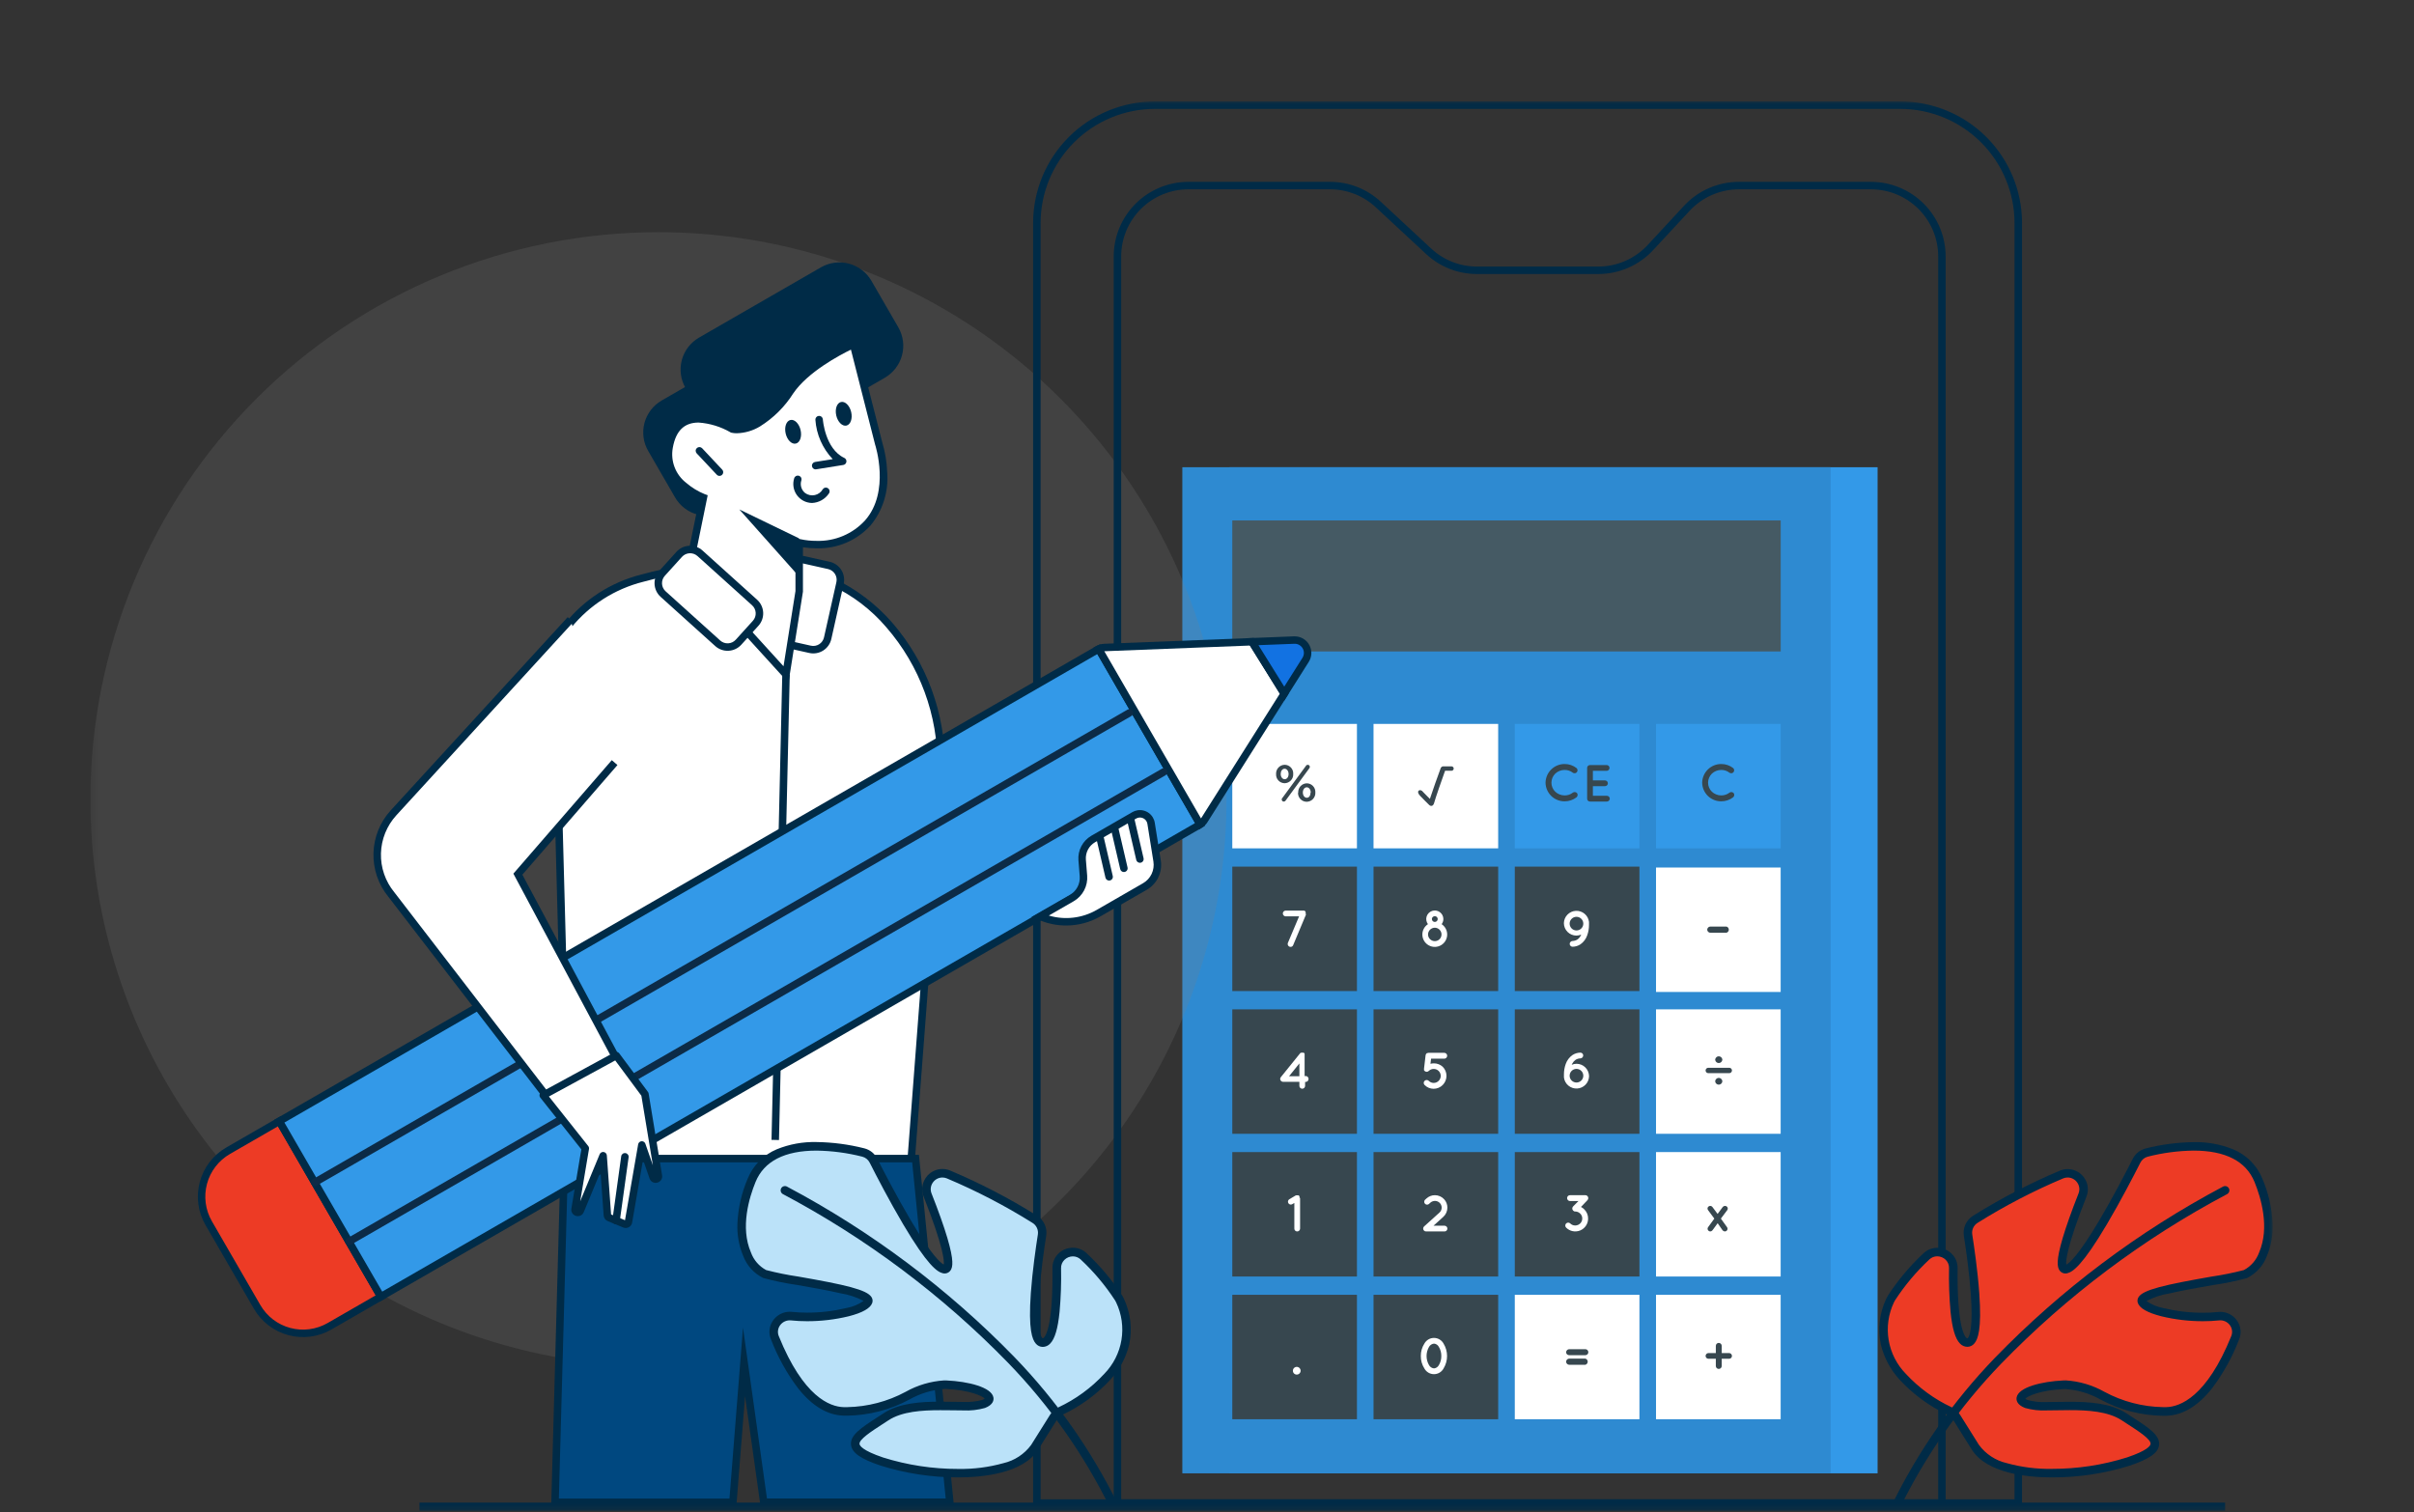 <svg width="407" height="255" viewBox="0 0 407 255" fill="none" xmlns="http://www.w3.org/2000/svg">
<rect x="0" y="0" width="407" height="255" fill="#333333" stroke="none"/>
<path d="M316.563 78.781H207.267V248.425H316.563V78.781Z" fill="#3399E8"/>
<path d="M308.643 78.781H199.347V248.425H308.643V78.781Z" fill="#3399E8"/>
<path opacity="0.1" d="M308.643 78.781H199.347V248.425H308.643V78.781Z" fill="black"/>
<path d="M228.78 122.061H207.764V143.042H228.78V122.061Z" fill="white"/>
<path d="M252.592 122.061H231.576V143.042H252.592V122.061Z" fill="white"/>
<path d="M276.408 122.061H255.393V143.042H276.408V122.061Z" fill="#3399E8"/>
<path d="M300.22 122.061H279.205V143.042H300.22V122.061Z" fill="#3399E8"/>
<path d="M228.78 146.126H207.764V167.108H228.78V146.126Z" fill="#37474F"/>
<path d="M252.592 146.126H231.576V167.108H252.592V146.126Z" fill="#37474F"/>
<path d="M276.408 146.126H255.393V167.108H276.408V146.126Z" fill="#37474F"/>
<path d="M300.22 146.277H279.205V167.259H300.22V146.277Z" fill="white"/>
<path d="M228.78 170.191H207.764V191.173H228.78V170.191Z" fill="#37474F"/>
<path d="M252.592 170.191H231.576V191.173H252.592V170.191Z" fill="#37474F"/>
<path d="M276.408 170.191H255.393V191.173H276.408V170.191Z" fill="#37474F"/>
<path d="M300.22 170.191H279.205V191.173H300.22V170.191Z" fill="white"/>
<path d="M228.78 194.257H207.764V215.238H228.78V194.257Z" fill="#37474F"/>
<path d="M252.592 194.257H231.576V215.238H252.592V194.257Z" fill="#37474F"/>
<path d="M276.408 194.257H255.393V215.238H276.408V194.257Z" fill="#37474F"/>
<path d="M300.22 194.257H279.205V215.238H300.22V194.257Z" fill="white"/>
<path d="M228.78 218.322H207.764V239.303H228.78V218.322Z" fill="#37474F"/>
<path d="M252.592 218.322H231.576V239.303H252.592V218.322Z" fill="#37474F"/>
<path d="M276.408 218.322H255.393V239.303H276.408V218.322Z" fill="white"/>
<path d="M300.22 218.322H279.205V239.303H300.22V218.322Z" fill="white"/>
<path d="M215.148 130.513C215.136 130.314 215.165 130.115 215.232 129.927C215.3 129.74 215.405 129.568 215.541 129.422C215.677 129.276 215.841 129.159 216.024 129.078C216.206 128.998 216.403 128.955 216.603 128.952C216.8 128.955 216.995 128.997 217.175 129.077C217.355 129.157 217.517 129.273 217.651 129.417C217.786 129.562 217.889 129.732 217.955 129.918C218.021 130.103 218.049 130.3 218.036 130.497C218.048 130.696 218.019 130.896 217.952 131.083C217.884 131.271 217.779 131.443 217.643 131.59C217.507 131.736 217.343 131.853 217.161 131.935C216.978 132.016 216.781 132.06 216.581 132.063C216.384 132.06 216.189 132.016 216.009 131.936C215.828 131.855 215.666 131.739 215.532 131.594C215.398 131.449 215.295 131.279 215.229 131.093C215.163 130.907 215.135 130.71 215.148 130.513ZM217.257 130.513C217.257 130.027 216.976 129.622 216.581 129.622C216.186 129.622 215.927 130.027 215.927 130.497C215.927 130.999 216.208 131.388 216.603 131.388C216.998 131.388 217.257 130.983 217.257 130.513ZM216.175 134.59L220.195 129.114C220.225 129.063 220.269 129.022 220.321 128.994C220.374 128.967 220.433 128.954 220.492 128.958C220.537 128.957 220.582 128.965 220.624 128.982C220.666 128.999 220.704 129.024 220.737 129.055C220.769 129.087 220.794 129.125 220.812 129.166C220.829 129.208 220.838 129.253 220.838 129.298C220.837 129.379 220.81 129.458 220.763 129.525L216.743 135.001C216.71 135.05 216.664 135.09 216.612 135.117C216.559 135.144 216.5 135.158 216.441 135.158C216.396 135.158 216.351 135.15 216.309 135.133C216.268 135.116 216.23 135.091 216.198 135.059C216.166 135.028 216.141 134.99 216.124 134.948C216.107 134.907 216.099 134.862 216.1 134.817C216.094 134.738 216.113 134.659 216.154 134.59H216.175ZM218.88 133.64C218.868 133.441 218.897 133.242 218.965 133.054C219.032 132.867 219.137 132.695 219.273 132.549C219.409 132.403 219.574 132.286 219.756 132.205C219.939 132.125 220.136 132.082 220.335 132.079C220.532 132.082 220.727 132.126 220.907 132.206C221.086 132.286 221.248 132.402 221.382 132.546C221.516 132.69 221.619 132.86 221.686 133.045C221.752 133.231 221.78 133.427 221.769 133.624C221.78 133.823 221.752 134.022 221.685 134.209C221.617 134.397 221.513 134.569 221.378 134.715C221.242 134.861 221.079 134.978 220.897 135.06C220.715 135.142 220.518 135.186 220.319 135.19C220.119 135.191 219.92 135.151 219.736 135.072C219.551 134.994 219.385 134.878 219.247 134.733C219.109 134.588 219.003 134.416 218.934 134.228C218.865 134.04 218.836 133.84 218.848 133.64H218.88ZM220.99 133.64C220.99 133.154 220.709 132.749 220.319 132.749C219.93 132.749 219.659 133.154 219.659 133.624C219.659 134.126 219.94 134.515 220.335 134.515C220.73 134.515 220.957 134.11 220.957 133.64H220.99Z" fill="#37474F"/>
<path d="M260.576 131.971C260.591 131.132 260.936 130.332 261.536 129.743C262.135 129.154 262.942 128.824 263.783 128.823C264.516 128.817 265.229 129.058 265.807 129.509C265.9 129.593 265.959 129.71 265.97 129.836C265.982 129.962 265.945 130.087 265.868 130.187C265.791 130.287 265.679 130.355 265.554 130.376C265.43 130.398 265.301 130.371 265.195 130.302C264.795 129.983 264.296 129.813 263.783 129.822C263.198 129.825 262.636 130.049 262.209 130.448C261.803 130.851 261.573 131.399 261.571 131.971C261.57 132.254 261.626 132.534 261.736 132.795C261.846 133.055 262.007 133.291 262.209 133.489C262.636 133.89 263.198 134.115 263.783 134.121C264.296 134.129 264.795 133.959 265.195 133.64C265.303 133.57 265.433 133.54 265.561 133.557C265.689 133.574 265.807 133.636 265.893 133.732C265.966 133.84 265.997 133.97 265.981 134.099C265.965 134.228 265.903 134.347 265.807 134.434C265.227 134.88 264.515 135.119 263.783 135.114C262.942 135.117 262.133 134.789 261.533 134.201C260.932 133.612 260.588 132.811 260.576 131.971Z" fill="#37474F"/>
<path d="M267.591 134.634V129.482C267.59 129.418 267.601 129.355 267.625 129.296C267.649 129.237 267.684 129.183 267.729 129.138C267.774 129.093 267.828 129.058 267.887 129.034C267.946 129.011 268.009 128.999 268.073 129.001H270.929C271.049 129.013 271.159 129.07 271.24 129.159C271.32 129.248 271.365 129.364 271.365 129.484C271.365 129.604 271.32 129.72 271.24 129.809C271.159 129.899 271.049 129.955 270.929 129.968H268.56V131.588H270.599C270.728 131.588 270.852 131.639 270.943 131.73C271.035 131.821 271.086 131.945 271.086 132.074C271.086 132.203 271.035 132.326 270.943 132.418C270.852 132.509 270.728 132.56 270.599 132.56H268.56V134.18H270.929C271.057 134.184 271.179 134.238 271.269 134.329C271.358 134.421 271.409 134.543 271.41 134.672C271.408 134.798 271.356 134.919 271.266 135.008C271.177 135.098 271.056 135.149 270.929 135.152H268.094C268.026 135.156 267.957 135.146 267.893 135.121C267.829 135.096 267.771 135.058 267.723 135.008C267.676 134.959 267.639 134.9 267.616 134.836C267.594 134.771 267.585 134.702 267.591 134.634Z" fill="#37474F"/>
<path d="M286.985 131.971C287 131.132 287.345 130.332 287.945 129.743C288.544 129.154 289.351 128.824 290.192 128.823C290.925 128.817 291.638 129.058 292.215 129.509C292.309 129.593 292.368 129.71 292.379 129.836C292.391 129.962 292.354 130.087 292.277 130.187C292.2 130.287 292.088 130.355 291.963 130.376C291.838 130.398 291.71 130.371 291.604 130.302C291.204 129.983 290.705 129.814 290.192 129.822C289.607 129.825 289.045 130.049 288.618 130.448C288.212 130.851 287.982 131.399 287.98 131.971C287.979 132.254 288.035 132.534 288.145 132.795C288.255 133.055 288.416 133.291 288.618 133.489C289.045 133.89 289.607 134.115 290.192 134.121C290.704 134.128 291.203 133.958 291.604 133.64C291.712 133.57 291.842 133.54 291.97 133.557C292.098 133.574 292.216 133.636 292.302 133.732C292.375 133.84 292.406 133.97 292.39 134.099C292.374 134.228 292.312 134.347 292.215 134.434C291.635 134.879 290.924 135.118 290.192 135.114C289.351 135.117 288.542 134.789 287.942 134.201C287.341 133.612 286.997 132.811 286.985 131.971Z" fill="#37474F"/>
<path d="M220.19 154.206L218.026 159.369C217.991 159.457 217.93 159.533 217.85 159.585C217.771 159.637 217.677 159.663 217.582 159.66C217.519 159.66 217.456 159.647 217.398 159.622C217.282 159.572 217.189 159.479 217.14 159.362C217.09 159.246 217.088 159.114 217.133 158.996L219.026 154.513H216.765C216.637 154.509 216.515 154.456 216.426 154.364C216.336 154.273 216.285 154.15 216.284 154.022C216.284 153.894 216.335 153.772 216.425 153.682C216.515 153.592 216.638 153.541 216.765 153.541H219.768C219.796 153.536 219.825 153.536 219.854 153.541C219.918 153.557 219.98 153.58 220.038 153.611V153.638C220.038 153.638 220.065 153.638 220.07 153.671C220.076 153.703 220.098 153.698 220.108 153.709C220.119 153.719 220.108 153.736 220.108 153.741V153.784L220.141 153.833C220.141 153.833 220.141 153.865 220.141 153.876C220.144 153.89 220.144 153.905 220.141 153.919C220.152 153.982 220.152 154.046 220.141 154.108C220.163 154.137 220.18 154.17 220.19 154.206Z" fill="white"/>
<path d="M243.995 157.565C243.996 157.927 243.903 158.283 243.725 158.598C243.547 158.913 243.29 159.176 242.979 159.363C242.669 159.549 242.315 159.651 241.952 159.66C241.59 159.669 241.231 159.583 240.912 159.412C240.593 159.241 240.323 158.99 240.13 158.684C239.937 158.378 239.827 158.027 239.811 157.665C239.794 157.303 239.872 156.944 240.037 156.621C240.202 156.299 240.447 156.025 240.75 155.826C240.613 155.643 240.522 155.43 240.484 155.205C240.445 154.98 240.461 154.749 240.529 154.531C240.598 154.314 240.717 154.115 240.878 153.952C241.038 153.79 241.235 153.667 241.452 153.595C241.668 153.523 241.899 153.503 242.125 153.538C242.351 153.572 242.566 153.66 242.752 153.793C242.937 153.927 243.088 154.102 243.193 154.305C243.297 154.508 243.351 154.733 243.352 154.962C243.353 155.274 243.25 155.578 243.06 155.826C243.347 156.016 243.582 156.275 243.745 156.578C243.909 156.882 243.995 157.22 243.995 157.565ZM243.038 157.565C243.038 157.265 242.92 156.978 242.709 156.765C242.499 156.551 242.213 156.429 241.913 156.425C241.61 156.427 241.32 156.547 241.105 156.76C240.891 156.973 240.769 157.262 240.766 157.565C240.77 157.865 240.893 158.152 241.108 158.362C241.323 158.572 241.612 158.689 241.913 158.688C242.211 158.688 242.497 158.57 242.708 158.359C242.919 158.148 243.038 157.863 243.038 157.565ZM241.415 154.962C241.415 155.092 241.467 155.217 241.559 155.309C241.652 155.401 241.777 155.453 241.907 155.453C242.038 155.453 242.163 155.401 242.255 155.309C242.348 155.217 242.4 155.092 242.4 154.962C242.398 154.835 242.347 154.713 242.257 154.623C242.167 154.533 242.045 154.482 241.918 154.481C241.852 154.479 241.786 154.49 241.724 154.514C241.662 154.538 241.605 154.574 241.558 154.621C241.51 154.667 241.473 154.723 241.447 154.784C241.422 154.846 241.409 154.911 241.41 154.978L241.415 154.962Z" fill="white"/>
<path d="M263.67 155.658C263.68 155.122 263.894 154.609 264.269 154.223C264.643 153.838 265.15 153.608 265.687 153.581C266.224 153.554 266.751 153.73 267.163 154.076C267.574 154.421 267.84 154.909 267.905 155.442C267.905 155.604 267.905 155.772 267.905 155.939C267.912 156.549 267.807 157.154 267.597 157.727C267.387 158.332 266.991 158.855 266.466 159.223C266.077 159.48 265.624 159.622 265.157 159.633C265.093 159.636 265.029 159.626 264.969 159.605C264.909 159.583 264.854 159.549 264.807 159.506C264.759 159.463 264.721 159.411 264.694 159.353C264.667 159.295 264.652 159.233 264.649 159.169C264.647 159.041 264.695 158.917 264.783 158.823C264.871 158.73 264.991 158.673 265.119 158.666C265.411 158.659 265.695 158.573 265.942 158.418C266.169 158.262 266.355 158.052 266.483 157.808C266.527 157.735 266.565 157.66 266.596 157.581C266.332 157.697 266.046 157.755 265.758 157.754C265.204 157.747 264.676 157.523 264.285 157.132C263.895 156.74 263.674 156.211 263.67 155.658ZM264.643 155.658C264.633 155.816 264.654 155.973 264.707 156.122C264.76 156.271 264.843 156.407 264.951 156.522C265.058 156.637 265.189 156.729 265.334 156.792C265.479 156.855 265.635 156.887 265.793 156.887C265.951 156.887 266.107 156.855 266.252 156.792C266.397 156.729 266.527 156.637 266.635 156.522C266.743 156.407 266.826 156.271 266.879 156.122C266.931 155.973 266.953 155.816 266.942 155.658C266.922 155.368 266.793 155.095 266.579 154.896C266.366 154.697 266.085 154.587 265.793 154.587C265.501 154.587 265.22 154.697 265.007 154.896C264.793 155.095 264.663 155.368 264.643 155.658Z" fill="white"/>
<path d="M287.834 156.771C287.834 156.628 287.891 156.49 287.992 156.389C288.094 156.288 288.231 156.231 288.375 156.231H291.079C291.194 156.262 291.295 156.33 291.367 156.424C291.439 156.518 291.478 156.633 291.478 156.752C291.478 156.87 291.439 156.986 291.367 157.08C291.295 157.174 291.194 157.242 291.079 157.273H288.375C288.238 157.273 288.105 157.222 288.005 157.128C287.905 157.035 287.843 156.907 287.834 156.771Z" fill="#37474F"/>
<path d="M220.617 181.948C220.617 182.013 220.604 182.076 220.58 182.135C220.555 182.194 220.518 182.247 220.472 182.292C220.427 182.337 220.372 182.372 220.313 182.396C220.253 182.419 220.189 182.431 220.125 182.429H220.038V183.093C220.038 183.221 219.988 183.343 219.897 183.433C219.807 183.523 219.685 183.574 219.557 183.574C219.429 183.574 219.307 183.523 219.217 183.433C219.126 183.343 219.076 183.221 219.076 183.093V182.408H216.322C216.213 182.412 216.106 182.373 216.025 182.3C215.974 182.262 215.931 182.214 215.899 182.16C215.868 182.105 215.847 182.045 215.84 181.982C215.832 181.919 215.837 181.856 215.855 181.795C215.873 181.735 215.903 181.678 215.944 181.63L219.189 177.612V177.574C219.205 177.577 219.221 177.576 219.236 177.571C219.251 177.566 219.265 177.558 219.276 177.547C219.276 177.547 219.276 177.547 219.308 177.52C219.341 177.493 219.308 177.52 219.362 177.52C219.416 177.52 219.362 177.493 219.395 177.493H219.449C219.461 177.498 219.474 177.498 219.487 177.493H219.633C219.647 177.498 219.662 177.498 219.676 177.493C219.676 177.493 219.714 177.493 219.73 177.493H219.763L219.811 177.525C219.811 177.525 219.811 177.525 219.855 177.552H219.882L219.919 177.59V177.623C219.935 177.635 219.947 177.649 219.957 177.666C219.953 177.678 219.953 177.691 219.957 177.704C219.961 177.72 219.961 177.736 219.957 177.752C219.957 177.752 219.957 177.779 219.957 177.79C219.963 177.806 219.963 177.823 219.957 177.839C219.957 177.839 219.957 177.866 219.957 177.887V181.441H220.044C220.116 181.428 220.191 181.431 220.262 181.451C220.333 181.471 220.399 181.506 220.454 181.555C220.51 181.604 220.553 181.665 220.581 181.733C220.609 181.801 220.622 181.875 220.617 181.948ZM219.076 179.308L217.334 181.468H219.076V179.308Z" fill="white"/>
<path d="M243.239 179.869C243.442 180.071 243.603 180.311 243.713 180.575C243.822 180.839 243.878 181.122 243.877 181.408C243.875 181.985 243.646 182.538 243.239 182.948C243.038 183.149 242.8 183.309 242.537 183.419C242.275 183.528 241.993 183.584 241.708 183.585C241.425 183.585 241.145 183.529 240.884 183.42C240.623 183.31 240.386 183.15 240.188 182.948C240.141 182.902 240.103 182.848 240.077 182.787C240.051 182.727 240.038 182.662 240.038 182.597C240.038 182.531 240.051 182.466 240.077 182.406C240.103 182.345 240.141 182.291 240.188 182.246C240.281 182.154 240.407 182.103 240.537 182.103C240.668 182.103 240.793 182.154 240.886 182.246C240.995 182.357 241.125 182.445 241.268 182.505C241.412 182.566 241.566 182.597 241.722 182.597C241.877 182.597 242.032 182.566 242.175 182.505C242.319 182.445 242.449 182.357 242.558 182.246C242.779 182.027 242.905 181.73 242.909 181.419C242.909 181.107 242.785 180.806 242.564 180.585C242.343 180.363 242.043 180.238 241.73 180.237C241.574 180.235 241.419 180.264 241.274 180.323C241.129 180.381 240.997 180.467 240.886 180.577C240.84 180.623 240.786 180.659 240.726 180.684C240.666 180.709 240.602 180.722 240.537 180.722C240.472 180.722 240.408 180.709 240.348 180.684C240.288 180.659 240.234 180.623 240.188 180.577C240.15 180.544 240.129 180.501 240.091 180.463C240.053 180.426 240.091 180.436 240.091 180.436C240.096 180.422 240.096 180.407 240.091 180.393C240.091 180.366 240.091 180.35 240.091 180.334C240.08 180.284 240.08 180.232 240.091 180.183L240.356 177.92C240.366 177.85 240.39 177.783 240.427 177.724C240.465 177.664 240.514 177.613 240.572 177.574C240.572 177.574 240.599 177.574 240.605 177.574C240.61 177.574 240.605 177.574 240.632 177.574C240.703 177.54 240.78 177.521 240.859 177.52H243.445C243.514 177.513 243.584 177.52 243.65 177.542C243.717 177.563 243.778 177.598 243.83 177.645C243.881 177.692 243.923 177.749 243.951 177.812C243.979 177.876 243.994 177.945 243.994 178.014C243.994 178.084 243.979 178.153 243.951 178.216C243.923 178.28 243.881 178.337 243.83 178.383C243.778 178.43 243.717 178.465 243.65 178.487C243.584 178.508 243.514 178.516 243.445 178.508H241.281L241.173 179.372C241.365 179.323 241.563 179.298 241.762 179.297C242.309 179.294 242.837 179.499 243.239 179.869Z" fill="white"/>
<path d="M267.916 181.457C267.906 181.994 267.693 182.508 267.319 182.894C266.946 183.28 266.439 183.511 265.902 183.539C265.364 183.567 264.836 183.391 264.424 183.045C264.012 182.7 263.746 182.212 263.68 181.678C263.68 181.516 263.68 181.349 263.68 181.182C263.675 180.573 263.777 179.967 263.983 179.394C264.195 178.79 264.59 178.267 265.114 177.898C265.505 177.641 265.96 177.499 266.428 177.488C266.492 177.485 266.556 177.494 266.616 177.516C266.675 177.538 266.73 177.572 266.777 177.615C266.824 177.658 266.862 177.71 266.888 177.768C266.915 177.826 266.929 177.888 266.931 177.952C266.932 178.08 266.883 178.204 266.796 178.298C266.709 178.392 266.589 178.45 266.461 178.46C266.169 178.463 265.885 178.547 265.639 178.703C265.415 178.863 265.23 179.072 265.098 179.313C265.054 179.383 265.022 179.464 264.984 179.54C265.248 179.424 265.534 179.365 265.823 179.367C266.375 179.375 266.903 179.598 267.294 179.988C267.684 180.379 267.908 180.905 267.916 181.457ZM266.942 181.457C266.953 181.3 266.931 181.142 266.879 180.993C266.826 180.845 266.743 180.708 266.635 180.593C266.527 180.478 266.397 180.386 266.252 180.323C266.107 180.26 265.951 180.228 265.793 180.228C265.635 180.228 265.479 180.26 265.334 180.323C265.189 180.386 265.058 180.478 264.951 180.593C264.843 180.708 264.76 180.845 264.707 180.993C264.654 181.142 264.632 181.3 264.643 181.457C264.663 181.748 264.793 182.02 265.006 182.219C265.22 182.418 265.501 182.529 265.793 182.529C266.085 182.529 266.366 182.418 266.579 182.219C266.792 182.02 266.922 181.748 266.942 181.457Z" fill="white"/>
<path d="M288.017 180.949C287.896 180.949 287.781 180.902 287.696 180.816C287.61 180.731 287.563 180.616 287.562 180.496C287.563 180.375 287.61 180.26 287.696 180.175C287.781 180.09 287.896 180.042 288.017 180.042H291.555C291.675 180.042 291.791 180.09 291.876 180.175C291.961 180.26 292.009 180.375 292.009 180.496C292.009 180.616 291.961 180.731 291.876 180.816C291.791 180.902 291.675 180.949 291.555 180.949H288.017ZM290.386 178.654V178.697C290.372 178.847 290.302 178.986 290.191 179.088C290.079 179.189 289.934 179.245 289.783 179.245C289.632 179.245 289.487 179.189 289.375 179.088C289.264 178.986 289.194 178.847 289.18 178.697V178.654C289.194 178.504 289.264 178.365 289.375 178.264C289.487 178.162 289.632 178.106 289.783 178.106C289.934 178.106 290.079 178.162 290.191 178.264C290.302 178.365 290.372 178.504 290.386 178.654ZM290.386 182.294V182.343C290.372 182.493 290.302 182.632 290.191 182.733C290.079 182.834 289.934 182.89 289.783 182.89C289.632 182.89 289.487 182.834 289.375 182.733C289.264 182.632 289.194 182.493 289.18 182.343V182.294C289.194 182.144 289.264 182.005 289.375 181.904C289.487 181.802 289.632 181.746 289.783 181.746C289.934 181.746 290.079 181.802 290.191 181.904C290.302 182.005 290.372 182.144 290.386 182.294Z" fill="#37474F"/>
<path d="M219.194 202.001V207.159C219.193 207.223 219.18 207.286 219.155 207.344C219.13 207.403 219.093 207.456 219.048 207.501C219.002 207.545 218.948 207.581 218.889 207.604C218.829 207.628 218.766 207.64 218.702 207.639C218.639 207.64 218.576 207.628 218.518 207.604C218.459 207.58 218.406 207.545 218.362 207.5C218.317 207.455 218.282 207.402 218.259 207.343C218.236 207.285 218.224 207.222 218.226 207.159V202.838L217.874 203.038C217.802 203.085 217.717 203.11 217.631 203.108C217.526 203.107 217.424 203.072 217.341 203.008C217.258 202.944 217.197 202.855 217.169 202.755C217.14 202.654 217.145 202.547 217.182 202.449C217.22 202.351 217.288 202.268 217.377 202.212L218.458 201.569H218.491C218.491 201.569 218.518 201.569 218.534 201.542H218.588C218.588 201.542 218.615 201.542 218.621 201.542C218.642 201.537 218.664 201.537 218.686 201.542H218.778C218.79 201.547 218.803 201.547 218.815 201.542C218.842 201.542 218.848 201.542 218.87 201.542C218.88 201.538 218.892 201.538 218.902 201.542C218.902 201.542 218.94 201.569 218.956 201.569L218.989 201.596L219.026 201.623C219.041 201.63 219.052 201.641 219.059 201.656V201.688L219.097 201.726C219.097 201.726 219.097 201.726 219.097 201.753C219.097 201.78 219.097 201.78 219.097 201.796C219.097 201.812 219.097 201.834 219.097 201.839C219.095 201.854 219.095 201.868 219.097 201.882C219.089 201.903 219.089 201.926 219.097 201.947L219.194 202.001Z" fill="white"/>
<path d="M244.029 207.159C244.029 207.222 244.017 207.285 243.993 207.343C243.97 207.402 243.934 207.455 243.889 207.5C243.844 207.545 243.791 207.58 243.732 207.604C243.674 207.628 243.611 207.64 243.547 207.639H240.431C240.364 207.64 240.298 207.626 240.236 207.599C240.175 207.572 240.119 207.532 240.074 207.483C239.987 207.388 239.941 207.263 239.946 207.134C239.951 207.006 240.007 206.884 240.101 206.797L242.693 204.458C242.862 204.305 242.981 204.104 243.034 203.882C243.087 203.66 243.071 203.426 242.988 203.213C242.906 203 242.76 202.818 242.571 202.689C242.382 202.56 242.159 202.492 241.93 202.492C241.65 202.494 241.379 202.595 241.167 202.779L240.897 203.027C240.799 203.099 240.679 203.132 240.559 203.12C240.438 203.108 240.327 203.051 240.246 202.962C240.165 202.872 240.12 202.756 240.121 202.635C240.121 202.514 240.166 202.398 240.248 202.309L240.518 202.066C240.904 201.716 241.408 201.523 241.93 201.526C242.223 201.526 242.514 201.588 242.782 201.707C243.05 201.826 243.291 202 243.488 202.217C243.84 202.602 244.033 203.105 244.029 203.627C244.028 203.92 243.966 204.209 243.847 204.477C243.728 204.745 243.554 204.985 243.336 205.182L241.686 206.673H243.547C243.675 206.674 243.798 206.726 243.888 206.817C243.978 206.908 244.029 207.031 244.029 207.159Z" fill="white"/>
<path d="M267.116 203.924C267.319 204.123 267.481 204.361 267.59 204.623C267.7 204.886 267.756 205.168 267.754 205.452C267.759 205.883 267.634 206.305 267.397 206.664C267.159 207.024 266.82 207.305 266.422 207.47C266.023 207.635 265.585 207.678 265.162 207.593C264.739 207.508 264.351 207.298 264.049 206.991C263.956 206.899 263.904 206.773 263.904 206.643C263.904 206.512 263.956 206.387 264.049 206.295C264.141 206.202 264.267 206.15 264.397 206.15C264.528 206.15 264.654 206.202 264.746 206.295C264.856 206.404 264.986 206.49 265.129 206.548C265.272 206.607 265.425 206.636 265.579 206.635C265.893 206.634 266.193 206.512 266.418 206.295C266.53 206.185 266.619 206.054 266.679 205.909C266.74 205.764 266.77 205.609 266.769 205.452C266.771 205.298 266.74 205.145 266.68 205.002C266.619 204.86 266.53 204.732 266.418 204.626C266.309 204.515 266.18 204.427 266.037 204.367C265.894 204.307 265.74 204.275 265.585 204.275C265.517 204.279 265.449 204.267 265.387 204.239C265.325 204.212 265.271 204.171 265.228 204.118C265.182 204.072 265.145 204.018 265.121 203.958C265.096 203.899 265.083 203.834 265.083 203.77C265.083 203.705 265.096 203.641 265.121 203.581C265.145 203.521 265.182 203.467 265.228 203.421L266.12 202.514H264.703C264.638 202.513 264.573 202.5 264.513 202.474C264.453 202.449 264.398 202.411 264.353 202.365C264.307 202.318 264.271 202.263 264.247 202.202C264.222 202.142 264.21 202.077 264.211 202.012C264.211 201.948 264.224 201.884 264.248 201.825C264.273 201.765 264.31 201.711 264.355 201.666C264.401 201.621 264.455 201.585 264.515 201.561C264.575 201.537 264.639 201.525 264.703 201.526H267.283C267.369 201.525 267.453 201.546 267.528 201.588C267.602 201.63 267.665 201.69 267.709 201.763C267.753 201.836 267.778 201.919 267.78 202.005C267.782 202.09 267.762 202.174 267.722 202.249C267.696 202.293 267.667 202.334 267.635 202.374L266.553 203.508C266.765 203.611 266.955 203.752 267.116 203.924Z" fill="white"/>
<path d="M291.22 204.037L290.138 205.474L291.177 206.916C291.247 207.011 291.277 207.129 291.261 207.246C291.244 207.363 291.183 207.469 291.09 207.542C291.008 207.602 290.91 207.636 290.809 207.639C290.66 207.627 290.522 207.557 290.425 207.445L289.597 206.251L288.721 207.445C288.678 207.501 288.623 207.548 288.561 207.582C288.498 207.615 288.429 207.635 288.358 207.639C288.258 207.637 288.162 207.603 288.082 207.542C288.034 207.508 287.992 207.465 287.961 207.415C287.929 207.364 287.908 207.308 287.899 207.25C287.89 207.191 287.893 207.131 287.908 207.074C287.922 207.016 287.949 206.963 287.985 206.916L289.034 205.474L287.974 204.037C287.938 203.991 287.912 203.938 287.897 203.881C287.883 203.825 287.88 203.766 287.889 203.708C287.898 203.65 287.919 203.595 287.95 203.546C287.982 203.497 288.023 203.454 288.072 203.421C288.119 203.385 288.174 203.359 288.232 203.344C288.29 203.329 288.35 203.326 288.41 203.335C288.469 203.343 288.526 203.363 288.578 203.394C288.629 203.425 288.674 203.465 288.71 203.513L289.586 204.685L290.457 203.513C290.536 203.417 290.648 203.353 290.772 203.336C290.895 203.319 291.02 203.35 291.122 203.421C291.217 203.49 291.28 203.594 291.298 203.709C291.316 203.825 291.288 203.942 291.22 204.037Z" fill="#37474F"/>
<path d="M218.631 230.473C218.804 230.475 218.97 230.544 219.092 230.666C219.215 230.788 219.284 230.954 219.286 231.127C219.284 231.299 219.215 231.464 219.092 231.585C218.969 231.707 218.804 231.775 218.631 231.775C218.546 231.775 218.461 231.759 218.382 231.727C218.303 231.695 218.231 231.647 218.17 231.586C218.11 231.526 218.062 231.454 218.03 231.375C217.998 231.297 217.981 231.212 217.982 231.127C217.982 230.954 218.05 230.789 218.172 230.666C218.293 230.544 218.458 230.475 218.631 230.473Z" fill="white"/>
<path d="M239.549 228.648C239.539 227.908 239.746 227.181 240.144 226.558C240.303 226.266 240.537 226.022 240.823 225.852C241.108 225.681 241.435 225.592 241.767 225.592C242.1 225.592 242.426 225.681 242.712 225.852C242.998 226.022 243.232 226.266 243.39 226.558C243.772 227.187 243.974 227.909 243.974 228.645C243.974 229.381 243.772 230.103 243.39 230.732C243.233 231.026 242.999 231.272 242.714 231.443C242.428 231.614 242.101 231.705 241.767 231.705C241.434 231.705 241.107 231.614 240.821 231.443C240.535 231.272 240.301 231.026 240.144 230.732C239.747 230.11 239.54 229.386 239.549 228.648ZM243.006 228.648C243.015 228.1 242.869 227.561 242.584 227.092C242.505 226.941 242.39 226.813 242.248 226.718C242.106 226.624 241.943 226.567 241.773 226.552C241.601 226.569 241.435 226.627 241.29 226.721C241.146 226.815 241.025 226.943 240.94 227.092C240.663 227.562 240.518 228.097 240.518 228.642C240.518 229.187 240.663 229.722 240.94 230.192C241.025 230.342 241.146 230.47 241.29 230.564C241.435 230.657 241.601 230.715 241.773 230.732C241.942 230.716 242.105 230.658 242.246 230.564C242.388 230.47 242.504 230.342 242.584 230.192C242.868 229.728 243.014 229.192 243.006 228.648Z" fill="white"/>
<path d="M264.043 228C264.051 227.862 264.112 227.733 264.212 227.638C264.313 227.544 264.446 227.492 264.584 227.492H267.289C267.355 227.492 267.421 227.505 267.482 227.531C267.544 227.556 267.599 227.594 267.646 227.641C267.693 227.688 267.73 227.744 267.755 227.806C267.78 227.867 267.792 227.933 267.792 228C267.793 228.066 267.781 228.132 267.756 228.194C267.732 228.255 267.695 228.311 267.648 228.358C267.601 228.405 267.545 228.442 267.483 228.467C267.421 228.491 267.355 228.503 267.289 228.502H264.584C264.515 228.506 264.446 228.497 264.381 228.473C264.315 228.45 264.256 228.414 264.205 228.367C264.155 228.32 264.114 228.263 264.086 228.2C264.058 228.137 264.044 228.069 264.043 228ZM264.043 229.62C264.043 229.477 264.1 229.339 264.201 229.238C264.303 229.137 264.44 229.08 264.584 229.08H267.289C267.403 229.111 267.504 229.179 267.576 229.273C267.649 229.367 267.688 229.482 267.688 229.601C267.688 229.719 267.649 229.835 267.576 229.929C267.504 230.023 267.403 230.091 267.289 230.122H264.584C264.446 230.122 264.313 230.07 264.212 229.975C264.112 229.881 264.051 229.752 264.043 229.614V229.62Z" fill="#37474F"/>
<path d="M289.288 229.107H288.044C287.916 229.107 287.794 229.056 287.704 228.966C287.613 228.876 287.562 228.754 287.562 228.626C287.565 228.499 287.617 228.379 287.707 228.289C287.796 228.2 287.917 228.148 288.044 228.145H289.288V226.936C289.287 226.87 289.298 226.804 289.323 226.743C289.347 226.682 289.384 226.626 289.43 226.579C289.477 226.532 289.532 226.495 289.593 226.47C289.654 226.445 289.72 226.433 289.786 226.433C289.918 226.435 290.045 226.488 290.138 226.582C290.231 226.676 290.283 226.803 290.283 226.936V228.145H291.528C291.654 228.148 291.775 228.2 291.865 228.289C291.955 228.379 292.006 228.499 292.009 228.626C292.009 228.754 291.958 228.876 291.868 228.966C291.778 229.056 291.655 229.107 291.528 229.107H290.283V230.322C290.283 230.454 290.231 230.58 290.138 230.673C290.044 230.766 289.918 230.819 289.786 230.819C289.72 230.819 289.655 230.807 289.594 230.782C289.534 230.758 289.479 230.721 289.432 230.675C289.386 230.629 289.349 230.573 289.325 230.513C289.3 230.452 289.287 230.387 289.288 230.322V229.107Z" fill="#37474F"/>
<path d="M245.094 129.59C245.094 129.688 245.055 129.783 244.985 129.853C244.915 129.923 244.82 129.962 244.721 129.962H243.639C243.179 131.231 242.016 134.553 241.762 135.492C241.722 135.604 241.657 135.706 241.572 135.789C241.501 135.85 241.412 135.884 241.318 135.887C241.252 135.888 241.187 135.875 241.126 135.849C241.065 135.823 241.011 135.784 240.967 135.735C240.967 135.735 239.798 134.596 239.436 134.191C238.895 133.618 239.138 133.348 239.214 133.3C239.277 133.259 239.35 133.235 239.425 133.23C239.544 133.241 239.658 133.284 239.755 133.354L240.134 133.748C240.242 133.867 240.345 133.969 240.447 134.067L240.745 134.369L241.08 134.704C241.356 133.818 242.589 130.34 242.919 129.471C242.948 129.425 242.982 129.383 243.022 129.346C243.057 129.307 243.101 129.274 243.149 129.252C243.198 129.23 243.25 129.218 243.303 129.217H244.699C244.75 129.214 244.801 129.221 244.849 129.239C244.896 129.256 244.94 129.283 244.977 129.318C245.014 129.353 245.043 129.395 245.064 129.442C245.084 129.488 245.094 129.539 245.094 129.59Z" fill="#37474F"/>
<path d="M300.227 87.756H207.764V109.845H300.227V87.756Z" fill="#455A64"/>
<mask id="mask0_141_20" style="mask-type:luminance" maskUnits="userSpaceOnUse" x="0" y="0" width="407" height="255">
<path d="M407 0H0V255H407V0Z" fill="white"/>
</mask>
<g mask="url(#mask0_141_20)">
<mask id="mask1_141_20" style="mask-type:luminance" maskUnits="userSpaceOnUse" x="-9" y="-14" width="416" height="292">
<path d="M407 -13.185H-8.14V277.755H407V-13.185Z" fill="white"/>
</mask>
<g mask="url(#mask1_141_20)">
<mask id="mask2_141_20" style="mask-type:luminance" maskUnits="userSpaceOnUse" x="15" y="17" width="369" height="238">
<path d="M383.169 17.098H15.239V254.785H383.169V17.098Z" fill="white"/>
</mask>
<g mask="url(#mask2_141_20)">
<path opacity="0.2" d="M111.016 39.15C129.959 39.15 148.477 44.758 164.227 55.265C179.977 65.772 192.253 80.706 199.502 98.178C206.752 115.651 208.648 134.877 204.953 153.426C201.258 171.975 192.136 189.013 178.741 202.386C165.347 215.759 148.281 224.866 129.703 228.556C111.124 232.246 91.866 230.352 74.365 223.115C56.864 215.878 41.906 203.622 31.382 187.897C20.857 172.173 15.24 153.685 15.239 134.773C15.239 122.216 17.716 109.781 22.53 98.18C27.343 86.578 34.398 76.037 43.291 67.157C52.185 58.278 62.743 51.234 74.364 46.429C85.984 41.623 98.439 39.15 111.016 39.15Z" fill="#7F7F7F"/>
<path d="M152.913 204.828H95.988L93.963 129.211C85.47 100.881 107.365 95.478 123.897 95.478H128.74C145.273 95.478 158.674 110.58 158.674 129.211L152.913 204.828Z" fill="white"/>
<path d="M153.496 205.457H95.376L93.336 129.31C90.282 119.071 90.932 110.924 95.269 105.107C98.54 101.045 103.048 98.157 108.11 96.879C113.249 95.448 118.568 94.764 123.902 94.849H128.747C132.875 94.848 136.951 95.775 140.67 97.562C144.373 99.344 147.678 101.854 150.386 104.941C156.231 111.672 159.404 120.307 159.306 129.214V129.262L153.496 205.457ZM96.609 204.199H152.335L158.054 129.187C158.142 120.598 155.08 112.273 149.445 105.782C146.891 102.784 143.721 100.369 140.15 98.701C136.58 97.034 132.692 96.151 128.75 96.114H123.897C118.686 96.03 113.491 96.696 108.47 98.092C103.672 99.294 99.394 102.02 96.283 105.86C92.184 111.357 91.607 119.152 94.57 129.031L94.595 129.11V129.193L96.609 204.199Z" fill="#002B47"/>
<path d="M125.444 229.626L128.77 253.3H160.141L154.363 195.351H95.163L93.579 253.3H123.572L125.444 229.626Z" fill="#004880"/>
<path d="M160.836 253.929H128.221L125.616 235.4L124.151 253.929H92.931L94.549 194.722H154.933L160.836 253.929ZM129.31 252.671H159.444L153.792 195.988H95.773L94.224 252.679H122.989L125.268 223.856L129.31 252.671Z" fill="#002B47"/>
<path d="M149.18 63.694L128.631 75.535C127.922 75.944 127.14 76.21 126.328 76.317C125.516 76.424 124.691 76.37 123.9 76.159C123.109 75.948 122.368 75.583 121.718 75.085C121.068 74.588 120.523 73.968 120.114 73.26L115.583 65.425C114.756 63.996 114.531 62.297 114.959 60.702C115.386 59.108 116.43 57.748 117.862 56.922L138.406 45.081C139.838 44.255 141.539 44.031 143.137 44.457C144.734 44.884 146.096 45.927 146.923 47.356L151.454 55.189C152.281 56.618 152.505 58.317 152.078 59.912C151.65 61.507 150.606 62.866 149.175 63.693" fill="#002B47"/>
<path d="M142.878 74.302L122.331 86.142C121.622 86.551 120.84 86.817 120.028 86.924C119.216 87.031 118.392 86.977 117.601 86.766C116.81 86.555 116.069 86.19 115.419 85.692C114.769 85.195 114.224 84.575 113.815 83.867L109.284 76.032C108.457 74.603 108.233 72.904 108.66 71.309C109.087 69.715 110.132 68.355 111.563 67.529L132.107 55.688C133.539 54.862 135.241 54.638 136.838 55.065C138.435 55.491 139.798 56.534 140.625 57.963L145.156 65.796C145.982 67.225 146.207 68.924 145.779 70.519C145.352 72.114 144.308 73.474 142.876 74.3" fill="#002B47"/>
<path d="M136.577 109.486L132.364 108.545C131.722 108.401 131.163 108.008 130.811 107.453C130.458 106.898 130.341 106.226 130.484 105.585L132.574 96.273C132.645 95.956 132.778 95.655 132.966 95.389C133.153 95.122 133.391 94.895 133.667 94.721C133.942 94.547 134.249 94.428 134.57 94.373C134.892 94.317 135.221 94.325 135.539 94.396L139.75 95.337C140.069 95.408 140.37 95.541 140.637 95.728C140.903 95.915 141.131 96.153 141.306 96.428C141.48 96.703 141.599 97.009 141.655 97.33C141.711 97.65 141.704 97.979 141.632 98.297L139.542 107.61C139.398 108.252 139.005 108.81 138.449 109.162C137.893 109.514 137.22 109.629 136.577 109.486Z" fill="white"/>
<path d="M129.872 105.447L131.96 96.137C132.141 95.333 132.634 94.634 133.331 94.192C134.028 93.751 134.872 93.604 135.678 93.783L139.891 94.725C140.696 94.906 141.396 95.398 141.838 96.094C142.28 96.79 142.427 97.633 142.248 98.437L140.16 107.747C139.979 108.551 139.485 109.25 138.788 109.692C138.091 110.133 137.248 110.28 136.442 110.101L132.229 109.159C131.424 108.978 130.723 108.486 130.281 107.79C129.839 107.094 129.692 106.251 129.872 105.447ZM141.015 98.161C141.122 97.683 141.035 97.182 140.772 96.768C140.51 96.354 140.094 96.061 139.615 95.953L135.402 95.011C134.923 94.904 134.42 94.992 134.006 95.254C133.591 95.517 133.297 95.933 133.189 96.412L131.101 105.722C130.994 106.201 131.082 106.702 131.345 107.116C131.608 107.531 132.025 107.824 132.504 107.931L136.717 108.873C137.196 108.979 137.698 108.891 138.112 108.628C138.526 108.365 138.819 107.95 138.927 107.472L141.015 98.161Z" fill="#002B47"/>
<path d="M116.167 95.768L118.609 83.903C118.609 83.903 111.746 81.403 112.823 75.389C114.344 66.875 123.483 72.348 123.483 72.348C123.483 72.348 128.053 73.565 133.23 65.962C136.363 61.36 143.89 58.054 143.89 58.054L148.156 74.779C148.156 74.779 150.896 82.991 146.329 88.159C141.763 93.328 134.754 91.506 134.754 91.506V99.714L132.527 113.728L116.167 95.768Z" fill="white"/>
<path d="M132.934 115.129L115.484 95.95L117.88 84.283C116.798 83.791 115.792 83.148 114.891 82.375C113.839 81.547 113.032 80.45 112.557 79.199C112.082 77.949 111.957 76.593 112.195 75.277C112.976 70.903 115.666 69.986 117.782 69.986C119.866 70.105 121.894 70.71 123.702 71.751C123.874 71.778 124.048 71.79 124.223 71.789C125.505 71.789 128.9 71.186 132.7 65.612C135.897 60.915 143.313 57.622 143.627 57.486L144.307 57.186L148.75 74.61C149.23 76.203 149.506 77.849 149.574 79.511C149.865 82.781 148.867 86.036 146.79 88.582C145.64 89.845 144.23 90.845 142.657 91.513C141.083 92.181 139.384 92.501 137.675 92.452C136.905 92.453 136.137 92.393 135.376 92.275V99.766L132.934 115.129ZM116.848 95.582L132.102 112.343L134.116 99.665V90.698L134.906 90.903C135.814 91.105 136.743 91.203 137.673 91.196C139.204 91.243 140.727 90.96 142.138 90.365C143.549 89.77 144.814 88.878 145.847 87.75C150.126 82.908 147.576 75.064 147.549 74.984L147.536 74.94L143.466 58.953C141.572 59.876 136.203 62.714 133.75 66.319C132.323 68.578 130.404 70.486 128.135 71.901C126.955 72.618 125.608 73.015 124.228 73.052C123.921 73.058 123.615 73.026 123.316 72.959L123.23 72.936L123.153 72.891C121.511 71.942 119.673 71.38 117.781 71.249C115.366 71.249 113.945 72.64 113.434 75.503C113.232 76.604 113.337 77.74 113.739 78.786C114.141 79.832 114.824 80.747 115.713 81.43C116.634 82.223 117.679 82.86 118.806 83.316L119.317 83.501L116.848 95.582Z" fill="#002B47"/>
<path d="M134.396 96.845L134.7 90.765L124.649 85.897L134.396 96.845Z" fill="#002B47"/>
<path d="M141.792 67.784C142.487 67.621 143.257 68.384 143.51 69.482C143.762 70.581 143.407 71.595 142.712 71.758C142.017 71.92 141.247 71.158 140.994 70.061C140.742 68.964 141.097 67.946 141.792 67.784Z" fill="#002B47"/>
<path d="M133.261 70.818C133.956 70.656 134.726 71.418 134.979 72.517C135.231 73.616 134.876 74.63 134.181 74.792C133.486 74.955 132.716 74.193 132.464 73.096C132.211 71.998 132.566 70.981 133.261 70.818Z" fill="#002B47"/>
<path d="M127.409 105.097L124.516 108.294C124.074 108.782 123.457 109.074 122.799 109.107C122.142 109.141 121.498 108.912 121.009 108.472L111.803 100.168C111.314 99.727 111.022 99.11 110.988 98.454C110.955 97.797 111.184 97.154 111.625 96.667L114.518 93.469C114.737 93.228 115.001 93.032 115.295 92.892C115.59 92.752 115.909 92.672 116.235 92.656C116.56 92.639 116.886 92.687 117.193 92.796C117.5 92.906 117.783 93.074 118.025 93.292L127.231 101.596C127.473 101.815 127.67 102.078 127.809 102.372C127.949 102.666 128.03 102.985 128.046 103.31C128.063 103.635 128.015 103.96 127.905 104.267C127.796 104.574 127.627 104.856 127.409 105.097Z" fill="white"/>
<path d="M111.155 96.246L114.048 93.048C114.601 92.437 115.375 92.07 116.199 92.028C117.023 91.986 117.83 92.272 118.443 92.824L127.65 101.124C128.262 101.677 128.629 102.449 128.671 103.272C128.713 104.095 128.426 104.9 127.874 105.512L124.981 108.711C124.428 109.321 123.654 109.688 122.83 109.73C122.006 109.772 121.199 109.486 120.586 108.934L111.379 100.634C110.767 100.081 110.4 99.309 110.358 98.486C110.316 97.664 110.603 96.858 111.155 96.246ZM126.938 104.671C127.266 104.306 127.436 103.827 127.411 103.338C127.386 102.848 127.168 102.389 126.804 102.06L117.596 93.76C117.232 93.432 116.752 93.262 116.262 93.286C115.772 93.311 115.312 93.528 114.983 93.891L112.09 97.089C111.761 97.453 111.59 97.933 111.615 98.422C111.64 98.912 111.859 99.372 112.223 99.701L121.43 108.001C121.795 108.329 122.276 108.499 122.766 108.474C123.256 108.449 123.717 108.231 124.046 107.868L126.938 104.671Z" fill="#002B47"/>
<path d="M131.337 192.227L130.077 192.197L131.89 113.72L133.151 113.749L131.337 192.227Z" fill="#002B47"/>
<path d="M121.31 80.244C121.224 80.244 121.139 80.226 121.06 80.192C120.981 80.158 120.91 80.108 120.851 80.046L117.457 76.437C117.345 76.315 117.285 76.154 117.291 75.989C117.297 75.823 117.369 75.667 117.489 75.553C117.61 75.44 117.771 75.379 117.937 75.383C118.103 75.387 118.26 75.457 118.375 75.576L121.763 79.184C121.847 79.274 121.903 79.386 121.924 79.507C121.945 79.627 121.931 79.752 121.882 79.865C121.833 79.977 121.752 80.073 121.65 80.141C121.547 80.208 121.427 80.244 121.304 80.244H121.31Z" fill="#002B47"/>
<path d="M137.519 79.145C137.36 79.145 137.208 79.085 137.092 78.978C136.976 78.87 136.905 78.723 136.892 78.566C136.88 78.408 136.927 78.252 137.025 78.128C137.122 78.004 137.263 77.921 137.419 77.895L140.395 77.417C138.678 75.608 137.645 73.258 137.473 70.771C137.468 70.608 137.526 70.449 137.636 70.328C137.746 70.207 137.899 70.133 138.062 70.123C138.225 70.112 138.386 70.165 138.511 70.271C138.636 70.377 138.714 70.527 138.73 70.69C138.73 70.74 139.096 75.683 142.347 77.209C142.469 77.266 142.569 77.36 142.633 77.478C142.697 77.596 142.722 77.731 142.704 77.864C142.686 77.997 142.626 78.12 142.532 78.217C142.439 78.313 142.317 78.377 142.184 78.399L137.626 79.13C137.591 79.138 137.555 79.143 137.519 79.145Z" fill="#002B47"/>
<path d="M194.72 17.098H320.371C323.068 17.098 325.74 17.628 328.232 18.658C330.724 19.688 332.989 21.198 334.897 23.103C336.805 25.007 338.318 27.267 339.35 29.756C340.383 32.244 340.914 34.911 340.914 37.604V254.067H174.184V37.604C174.184 32.166 176.348 26.951 180.199 23.105C184.05 19.26 189.273 17.099 194.72 17.098ZM339.649 252.807V37.604C339.644 32.502 337.611 27.61 333.998 24.001C330.384 20.393 325.485 18.363 320.374 18.356H194.72C189.609 18.363 184.71 20.393 181.096 24.001C177.482 27.61 175.45 32.502 175.444 37.604V252.802L339.649 252.807Z" fill="#002B47"/>
<path d="M200.353 30.664H224.242C227.423 30.659 230.486 31.862 232.812 34.028L241.305 41.918C243.399 43.867 246.155 44.949 249.017 44.946H269.489C271.049 44.943 272.591 44.62 274.019 43.996C275.448 43.371 276.732 42.46 277.792 41.318L283.926 34.698C285.105 33.428 286.534 32.414 288.123 31.72C289.712 31.026 291.428 30.667 293.162 30.665H315.454C318.79 30.669 321.988 31.994 324.346 34.349C326.705 36.703 328.031 39.896 328.035 43.226V254.069H187.772V43.224C187.776 39.894 189.102 36.702 191.461 34.347C193.82 31.992 197.017 30.668 200.353 30.664ZM269.489 46.202H249.017C245.837 46.206 242.773 45.003 240.447 42.838L231.954 34.948C229.861 32.999 227.104 31.916 224.242 31.92H200.353C197.351 31.924 194.474 33.115 192.351 35.234C190.229 37.353 189.035 40.226 189.032 43.223V252.807H326.78V43.224C326.777 40.228 325.583 37.355 323.46 35.236C321.338 33.117 318.461 31.925 315.459 31.922H293.167C291.607 31.924 290.065 32.248 288.637 32.872C287.208 33.496 285.924 34.408 284.864 35.55L278.723 42.17C277.545 43.44 276.116 44.453 274.527 45.147C272.938 45.841 271.223 46.2 269.489 46.202Z" fill="#002B47"/>
<path d="M136.903 84.809C136.401 84.801 135.909 84.676 135.465 84.443C135.02 84.21 134.637 83.876 134.346 83.468C134.055 83.061 133.863 82.59 133.788 82.095C133.712 81.6 133.753 81.094 133.909 80.618C133.935 80.539 133.977 80.467 134.031 80.405C134.086 80.342 134.152 80.291 134.226 80.254C134.3 80.218 134.38 80.196 134.463 80.19C134.546 80.184 134.628 80.195 134.707 80.221C134.785 80.247 134.858 80.289 134.92 80.343C134.983 80.397 135.034 80.463 135.071 80.537C135.108 80.611 135.13 80.692 135.135 80.774C135.141 80.856 135.13 80.939 135.104 81.017C134.984 81.395 134.981 81.801 135.098 82.18C135.214 82.56 135.443 82.894 135.755 83.14C135.988 83.307 136.253 83.423 136.533 83.481C136.814 83.539 137.103 83.537 137.383 83.476C137.663 83.415 137.926 83.295 138.157 83.125C138.387 82.955 138.579 82.739 138.72 82.49C138.768 82.421 138.829 82.362 138.9 82.316C138.971 82.271 139.05 82.24 139.133 82.226C139.216 82.212 139.301 82.214 139.383 82.233C139.465 82.253 139.543 82.288 139.611 82.338C139.679 82.387 139.736 82.45 139.78 82.522C139.823 82.594 139.852 82.674 139.863 82.758C139.875 82.841 139.87 82.926 139.848 83.007C139.827 83.089 139.789 83.165 139.737 83.231C139.42 83.696 138.999 84.081 138.507 84.355C138.015 84.629 137.466 84.784 136.903 84.809Z" fill="#002B47"/>
<path d="M38.452 194.036C36.399 195.22 34.902 197.169 34.288 199.455C33.675 201.74 33.995 204.176 35.179 206.226L43.349 220.354C44.535 222.403 46.487 223.898 48.776 224.51C51.066 225.123 53.505 224.803 55.559 223.621L64.2 218.641L47.088 189.059L38.452 194.036Z" fill="#ED3B25"/>
<path d="M47.321 188.196L65.066 218.875L55.882 224.17C54.794 224.798 53.592 225.206 52.346 225.37C51.1 225.534 49.833 225.451 48.619 225.126C47.405 224.801 46.267 224.241 45.27 223.476C44.273 222.712 43.436 221.759 42.808 220.672L34.639 206.545C33.373 204.35 33.03 201.743 33.686 199.296C34.341 196.849 35.942 194.762 38.137 193.491L47.321 188.196ZM63.342 218.415L46.86 189.914L38.766 194.58C36.859 195.683 35.468 197.495 34.898 199.619C34.328 201.744 34.624 204.007 35.723 205.914L43.892 220.042C44.437 220.986 45.163 221.814 46.029 222.478C46.895 223.142 47.883 223.629 48.937 223.911C49.992 224.193 51.091 224.265 52.174 224.122C53.256 223.979 54.299 223.625 55.244 223.079L63.342 218.415Z" fill="#002B47"/>
<path d="M202.342 139.006L185.248 109.435C185.221 109.448 185.191 109.455 185.165 109.47L47.091 189.054L64.203 218.636L202.271 139.063C202.298 139.048 202.318 139.025 202.342 139.009" fill="#3399E8"/>
<path d="M185.499 108.621L203.187 139.209L202.699 139.518C202.659 139.551 202.617 139.58 202.572 139.605L63.972 219.504L46.227 188.825L184.841 108.925C184.887 108.899 184.936 108.876 184.986 108.858L185.499 108.621ZM201.486 138.783L185.006 110.284L47.953 189.277L64.441 217.784L201.486 138.783Z" fill="#002B47"/>
<path d="M186.16 109.18C185.839 109.195 185.525 109.282 185.242 109.434L202.336 139.006C202.609 138.837 202.841 138.608 203.015 138.338L216.519 116.971L211.07 108.207L186.16 109.18Z" fill="white"/>
<path d="M211.412 107.563L217.263 116.972L203.553 138.671C203.331 139.021 203.032 139.316 202.679 139.536L202.124 139.888L184.369 109.182L184.95 108.878C185.316 108.682 185.722 108.571 186.137 108.553L211.412 107.563ZM215.777 116.967L210.73 108.849L186.188 109.808L202.489 137.998L215.777 116.967Z" fill="#002B47"/>
<path d="M218.204 107.93L211.072 108.208L216.519 116.972L220.128 111.257C220.34 110.923 220.455 110.537 220.463 110.141C220.471 109.746 220.371 109.356 220.173 109.013C219.974 108.67 219.686 108.388 219.339 108.197C218.992 108.006 218.6 107.915 218.204 107.93Z" fill="#1272E2"/>
<path d="M218.295 107.298C218.797 107.299 219.289 107.434 219.72 107.689C220.152 107.944 220.507 108.31 220.748 108.749C220.99 109.187 221.109 109.683 221.094 110.183C221.079 110.683 220.93 111.171 220.662 111.594L216.516 118.159L209.966 107.622L218.181 107.296L218.295 107.298ZM216.524 115.778L219.596 110.915C219.746 110.677 219.829 110.403 219.834 110.121C219.84 109.84 219.768 109.563 219.628 109.32C219.487 109.076 219.282 108.876 219.035 108.74C218.789 108.604 218.51 108.538 218.228 108.55L212.177 108.785L216.524 115.778Z" fill="#002B47"/>
<path d="M58.829 209.984C58.691 209.984 58.556 209.938 58.446 209.854C58.336 209.77 58.256 209.652 58.22 209.518C58.184 209.384 58.194 209.242 58.246 209.114C58.3 208.987 58.393 208.88 58.513 208.81L195.886 129.624C196.03 129.546 196.199 129.527 196.357 129.571C196.515 129.616 196.65 129.72 196.732 129.862C196.814 130.004 196.837 130.173 196.797 130.332C196.757 130.49 196.656 130.627 196.516 130.713L59.145 209.899C59.049 209.955 58.94 209.984 58.829 209.984Z" fill="#0C2B47"/>
<path d="M53.06 200.004C52.921 200.004 52.786 199.959 52.676 199.874C52.566 199.79 52.487 199.672 52.451 199.538C52.415 199.405 52.424 199.263 52.477 199.135C52.53 199.007 52.624 198.9 52.744 198.831L190.116 119.644C190.26 119.566 190.43 119.547 190.588 119.592C190.746 119.636 190.88 119.74 190.962 119.882C191.045 120.024 191.068 120.193 191.028 120.352C190.987 120.511 190.886 120.648 190.746 120.733L53.376 199.92C53.279 199.975 53.17 200.004 53.06 200.004Z" fill="#0C2B47"/>
<path d="M96.179 104.483L66.362 137.044C64.648 138.915 63.667 141.34 63.599 143.875C63.531 146.41 64.38 148.884 65.991 150.845L92.07 184.726L103.765 178.195L87.313 147.394L103.625 128.585" fill="white"/>
<path d="M91.902 185.54L65.498 151.235C63.793 149.157 62.895 146.537 62.969 143.852C63.042 141.168 64.081 138.6 65.896 136.618L95.713 104.059L96.643 104.907L66.826 137.468C65.215 139.228 64.293 141.508 64.229 143.892C64.165 146.275 64.963 148.602 66.478 150.445L66.491 150.461L92.239 183.911L102.92 177.948L86.556 147.31L103.148 128.174L104.101 128.998L88.071 147.48L104.612 178.444L91.902 185.54Z" fill="#002B47"/>
<path d="M108.74 184.498L103.904 177.997L91.588 184.698L98.683 193.637L96.947 203.9C96.929 204.012 96.953 204.126 97.014 204.222C97.075 204.318 97.168 204.388 97.277 204.419C97.386 204.45 97.503 204.44 97.606 204.392C97.708 204.343 97.789 204.258 97.833 204.154L101.675 194.873L102.399 204.921C102.406 205.007 102.436 205.089 102.487 205.159C102.537 205.229 102.606 205.283 102.686 205.316L105.317 206.401C105.381 206.428 105.45 206.439 105.52 206.435C105.589 206.431 105.657 206.412 105.717 206.378C105.778 206.345 105.831 206.298 105.871 206.242C105.911 206.185 105.938 206.12 105.95 206.052L108.205 193.049L110.108 198.507C110.147 198.615 110.225 198.705 110.327 198.759C110.428 198.813 110.547 198.828 110.658 198.799C110.77 198.771 110.867 198.703 110.931 198.607C110.995 198.511 111.021 198.395 111.003 198.281L108.74 184.498Z" fill="white"/>
<path d="M103.902 177.361C104 177.361 104.097 177.384 104.185 177.428C104.273 177.472 104.35 177.536 104.408 177.615L109.245 184.116C109.305 184.197 109.345 184.29 109.361 184.389L111.629 198.177C111.657 198.332 111.65 198.491 111.61 198.643C111.569 198.795 111.496 198.936 111.394 199.056C111.288 199.179 111.157 199.277 111.01 199.344C110.863 199.412 110.703 199.446 110.541 199.447C110.314 199.447 110.093 199.377 109.909 199.244C109.725 199.112 109.588 198.925 109.517 198.71L108.415 195.549L106.577 206.153C106.549 206.314 106.485 206.467 106.39 206.601C106.295 206.734 106.171 206.845 106.027 206.924C105.883 207.003 105.724 207.048 105.56 207.057C105.396 207.066 105.232 207.038 105.081 206.975L102.451 205.89C102.264 205.811 102.102 205.683 101.983 205.519C101.864 205.354 101.793 205.16 101.777 204.958L101.245 197.568L98.422 204.386C98.343 204.586 98.205 204.758 98.026 204.879C97.848 205 97.637 205.063 97.421 205.062C97.259 205.062 97.099 205.027 96.952 204.959C96.805 204.892 96.674 204.793 96.568 204.67C96.466 204.55 96.392 204.408 96.352 204.255C96.311 204.103 96.305 203.943 96.334 203.788L98.014 193.797L91.093 185.073C91.036 185.002 90.995 184.918 90.974 184.829C90.953 184.74 90.951 184.647 90.969 184.558C90.988 184.468 91.025 184.383 91.08 184.309C91.135 184.236 91.204 184.175 91.285 184.131L103.601 177.429C103.694 177.382 103.798 177.358 103.902 177.361ZM108.135 184.752L103.725 178.804L92.547 184.887L99.178 193.243C99.231 193.311 99.27 193.389 99.292 193.473C99.314 193.557 99.318 193.645 99.305 193.73L97.822 202.551L101.102 194.627C101.156 194.496 101.253 194.387 101.377 194.318C101.501 194.248 101.645 194.223 101.785 194.245C101.925 194.268 102.054 194.337 102.15 194.442C102.246 194.547 102.303 194.681 102.313 194.822L103.029 204.768L105.374 205.743L107.593 192.948C107.616 192.811 107.685 192.685 107.788 192.591C107.892 192.497 108.023 192.44 108.162 192.428C108.302 192.417 108.441 192.452 108.558 192.528C108.675 192.605 108.763 192.717 108.809 192.849L110.075 196.485L108.135 184.752Z" fill="#002B47"/>
<path d="M103.873 206.431C103.843 206.433 103.814 206.433 103.785 206.431C103.703 206.419 103.623 206.392 103.552 206.35C103.48 206.308 103.418 206.252 103.368 206.186C103.318 206.12 103.282 206.045 103.261 205.965C103.24 205.884 103.236 205.801 103.248 205.719L104.736 194.965C104.758 194.8 104.846 194.651 104.979 194.55C105.113 194.449 105.281 194.405 105.446 194.428C105.612 194.451 105.761 194.539 105.862 194.672C105.963 194.805 106.007 194.972 105.984 195.138L104.495 205.881C104.475 206.033 104.402 206.172 104.287 206.273C104.173 206.374 104.025 206.43 103.873 206.431Z" fill="#002B47"/>
<path d="M175.342 154.507L175.794 154.684C177.323 155.275 178.964 155.517 180.598 155.391C182.233 155.265 183.818 154.775 185.237 153.956L193.04 149.463C193.776 149.039 194.367 148.402 194.733 147.636C195.098 146.87 195.222 146.01 195.088 145.172L194.074 138.822C194.034 138.575 193.946 138.337 193.815 138.124C193.684 137.91 193.511 137.725 193.308 137.578C193.105 137.431 192.875 137.325 192.631 137.267C192.387 137.209 192.133 137.199 191.886 137.239C191.656 137.276 191.435 137.355 191.234 137.471L184.306 141.462C183.695 141.815 183.196 142.334 182.868 142.958C182.539 143.582 182.394 144.286 182.45 144.989L182.668 147.693C182.728 148.435 182.576 149.179 182.23 149.838C181.885 150.497 181.359 151.045 180.714 151.419L175.342 154.507Z" fill="white"/>
<path d="M179.755 156.054C178.323 156.055 176.902 155.789 175.567 155.271L173.896 154.621L180.395 150.882C180.937 150.568 181.378 150.107 181.67 149.554C181.961 149 182.09 148.375 182.041 147.752L181.823 145.047C181.761 144.226 181.931 143.404 182.315 142.675C182.698 141.947 183.279 141.34 183.991 140.925L190.915 136.935C191.184 136.779 191.48 136.674 191.788 136.626C192.118 136.573 192.455 136.586 192.78 136.664C193.105 136.742 193.411 136.883 193.682 137.079C193.952 137.276 194.181 137.523 194.355 137.808C194.529 138.093 194.644 138.409 194.696 138.739L195.71 145.089C195.86 146.053 195.716 147.04 195.296 147.92C194.876 148.801 194.199 149.534 193.354 150.024L185.553 154.502C183.79 155.518 181.791 156.053 179.755 156.054ZM176.833 154.375C178.177 154.771 179.587 154.89 180.978 154.724C182.369 154.559 183.711 154.113 184.924 153.413L192.724 148.919C193.349 148.557 193.849 148.016 194.16 147.365C194.471 146.714 194.578 145.985 194.466 145.273L193.452 138.923C193.406 138.622 193.253 138.348 193.022 138.151C192.791 137.953 192.496 137.844 192.192 137.845C192.123 137.845 192.054 137.851 191.987 137.861C191.831 137.888 191.682 137.943 191.547 138.024L184.622 142.014C184.115 142.308 183.702 142.739 183.43 143.256C183.157 143.773 183.035 144.357 183.078 144.94L183.296 147.643C183.363 148.504 183.184 149.367 182.781 150.132C182.377 150.896 181.766 151.532 181.017 151.965L176.833 154.375Z" fill="#002B47"/>
<path d="M186.993 148.473C186.851 148.473 186.713 148.425 186.601 148.337C186.49 148.248 186.412 148.124 186.38 147.986L184.812 141.232C184.774 141.07 184.802 140.899 184.89 140.757C184.979 140.616 185.12 140.515 185.282 140.477C185.445 140.439 185.616 140.467 185.758 140.555C185.9 140.643 186.001 140.784 186.039 140.946L187.61 147.701C187.632 147.794 187.632 147.89 187.611 147.983C187.591 148.076 187.549 148.162 187.489 148.237C187.43 148.311 187.355 148.371 187.269 148.412C187.183 148.453 187.089 148.474 186.993 148.473Z" fill="#002B47"/>
<path d="M189.486 147.037C189.343 147.037 189.205 146.988 189.094 146.9C188.982 146.811 188.904 146.688 188.872 146.549L187.304 139.796C187.266 139.633 187.295 139.462 187.383 139.32C187.471 139.179 187.612 139.078 187.775 139.04C187.938 139.002 188.109 139.03 188.251 139.118C188.393 139.206 188.494 139.347 188.532 139.51L190.103 146.265C190.125 146.357 190.125 146.453 190.104 146.546C190.083 146.639 190.041 146.726 189.982 146.8C189.922 146.874 189.847 146.934 189.761 146.975C189.675 147.016 189.581 147.037 189.486 147.037Z" fill="#002B47"/>
<path d="M192.187 145.48C192.044 145.479 191.906 145.431 191.795 145.343C191.683 145.254 191.605 145.13 191.573 144.992L190.005 138.239C189.967 138.076 189.995 137.905 190.084 137.763C190.172 137.622 190.313 137.521 190.476 137.483C190.639 137.445 190.81 137.473 190.952 137.561C191.094 137.649 191.195 137.79 191.233 137.952L192.804 144.707C192.825 144.8 192.826 144.896 192.805 144.989C192.784 145.082 192.742 145.169 192.683 145.243C192.623 145.317 192.548 145.377 192.462 145.418C192.376 145.459 192.282 145.48 192.187 145.48Z" fill="#002B47"/>
<path d="M328.742 237.938C325.72 236.508 313.927 230.101 318.668 219.291C318.733 219.142 318.81 218.998 318.899 218.862C320.583 216.281 322.574 213.914 324.828 211.812C325.216 211.462 325.698 211.232 326.215 211.15C326.732 211.069 327.261 211.139 327.739 211.353C328.216 211.567 328.621 211.915 328.903 212.355C329.186 212.795 329.334 213.307 329.33 213.829C329.268 219.061 329.566 226.374 331.695 226.379C334.409 226.379 332.574 213.113 331.814 208.269C331.731 207.747 331.805 207.212 332.027 206.733C332.248 206.253 332.608 205.85 333.059 205.574C337.705 202.672 342.575 200.144 347.623 198.015C348.112 197.827 348.644 197.786 349.156 197.896C349.667 198.006 350.136 198.262 350.504 198.634C350.872 199.005 351.124 199.475 351.229 199.987C351.334 200.499 351.287 201.03 351.094 201.516C348.997 206.829 346.292 214.506 348.408 213.974C351.159 213.282 358.223 199.653 360.216 195.715C360.387 195.373 360.63 195.071 360.928 194.832C361.227 194.593 361.574 194.421 361.945 194.328C365.759 193.371 377.548 191.133 380.771 199.027C384.633 208.487 380.947 213.906 378.573 214.819C376.2 215.733 360.447 217.462 361.108 219.452C361.621 220.996 368.387 222.522 374.051 221.924C374.511 221.871 374.976 221.938 375.403 222.118C375.829 222.298 376.201 222.585 376.483 222.952C376.765 223.318 376.947 223.751 377.012 224.209C377.076 224.667 377.021 225.133 376.851 225.563C374.821 230.585 370.917 237.826 365.26 237.984C356.582 238.221 353.273 233.248 347.913 233.491C342.554 233.735 338.849 235.642 341.681 236.742C344.514 237.843 353.378 235.778 358.124 238.893C362.87 242.007 366.609 243.821 358.845 246.431C351.081 249.041 336.662 249.779 333.048 244.014L329.865 238.938C329.597 238.506 329.21 238.16 328.75 237.942" fill="#ED3B25"/>
<path d="M345.95 249.111C342.003 249.111 335 248.498 332.428 244.398L329.245 239.322C329.05 239.005 328.767 238.752 328.431 238.594C325.342 237.146 322.563 235.114 320.249 232.611C318.728 230.941 317.65 228.919 317.111 226.728C316.56 224.126 316.874 221.416 318.005 219.008C318.086 218.823 318.181 218.645 318.29 218.476C320.006 215.842 322.038 213.427 324.341 211.284C324.962 210.712 325.776 210.396 326.621 210.4C327.079 210.401 327.533 210.493 327.956 210.669C328.379 210.846 328.764 211.104 329.087 211.429C329.401 211.747 329.648 212.124 329.814 212.538C329.98 212.953 330.061 213.396 330.052 213.842C329.942 223.242 331.122 225.174 331.485 225.545C331.605 225.667 331.674 225.667 331.7 225.667C331.726 225.667 331.731 225.667 331.786 225.602C332.069 225.277 332.686 223.877 332.275 218.109C332.011 214.444 331.431 210.445 331.107 208.389C331.003 207.728 331.098 207.051 331.379 206.443C331.661 205.836 332.116 205.325 332.688 204.976C337.369 202.047 342.278 199.499 347.369 197.358C347.765 197.204 348.186 197.124 348.612 197.122C349.167 197.126 349.714 197.265 350.204 197.527C350.694 197.79 351.112 198.167 351.423 198.627C351.738 199.085 351.935 199.614 351.995 200.166C352.055 200.719 351.977 201.277 351.768 201.792C348.398 210.328 348.288 212.654 348.374 213.236C348.895 212.983 350.417 211.729 353.981 205.707C356.273 201.833 358.472 197.581 359.578 195.401C359.796 194.967 360.104 194.586 360.483 194.282C360.863 193.979 361.303 193.76 361.774 193.642C364.403 192.975 367.102 192.619 369.815 192.583C372.115 192.522 374.402 192.937 376.533 193.803C377.64 194.264 378.644 194.941 379.487 195.793C380.33 196.645 380.994 197.656 381.442 198.767C382.469 201.163 383.054 203.724 383.169 206.327C383.248 208.184 382.919 210.036 382.207 211.754C381.604 213.387 380.397 214.728 378.834 215.5C376.954 216.012 375.044 216.405 373.115 216.677C370.71 217.098 367.985 217.574 365.761 218.091C364.413 218.303 363.109 218.735 361.901 219.37C362.767 219.981 363.759 220.392 364.804 220.573C366.968 221.091 369.186 221.352 371.412 221.348C372.268 221.35 373.124 221.308 373.976 221.22C374.1 221.207 374.224 221.2 374.349 221.2C374.91 221.2 375.463 221.338 375.958 221.602C376.454 221.865 376.877 222.247 377.189 222.712C377.5 223.166 377.693 223.69 377.75 224.237C377.806 224.784 377.726 225.336 377.515 225.844C376.392 228.778 374.865 231.541 372.978 234.054C370.601 237.071 368.009 238.637 365.277 238.714C365.071 238.714 364.864 238.722 364.659 238.722C361.001 238.669 357.41 237.737 354.189 236.006C352.382 234.978 350.368 234.367 348.294 234.218C348.177 234.218 348.063 234.218 347.944 234.218C344.058 234.395 341.873 235.379 341.47 235.843C341.614 235.946 341.772 236.028 341.94 236.087C342.969 236.35 344.031 236.456 345.092 236.403C345.647 236.403 346.231 236.393 346.861 236.381C347.544 236.37 348.248 236.359 348.978 236.359C352.234 236.359 355.903 236.589 358.516 238.309C358.865 238.538 359.208 238.761 359.542 238.977C362.262 240.737 364.227 242.008 364.017 243.679C363.855 244.988 362.373 246.02 359.071 247.13C354.825 248.456 350.399 249.125 345.95 249.111ZM326.612 211.832C326.129 211.833 325.664 212.016 325.31 212.344C323.1 214.401 321.15 216.721 319.503 219.25C319.436 219.353 319.377 219.462 319.327 219.575C318.38 221.552 318.065 223.771 318.424 225.933C318.784 228.094 319.8 230.093 321.336 231.658C323.52 234.013 326.139 235.925 329.05 237.287C329.633 237.564 330.125 238.003 330.466 238.551L333.649 243.626C334.793 245.179 336.457 246.271 338.339 246.704C340.816 247.392 343.38 247.717 345.951 247.671C350.243 247.679 354.511 247.029 358.606 245.745C362.083 244.576 362.546 243.77 362.581 243.47C362.679 242.694 360.594 241.345 358.752 240.154C358.415 239.936 358.069 239.712 357.717 239.481C355.421 237.973 352.008 237.769 348.971 237.769C348.258 237.769 347.56 237.781 346.884 237.792C346.254 237.804 345.658 237.813 345.093 237.813C343.854 237.881 342.612 237.741 341.419 237.4C340.022 236.858 339.931 236.066 339.999 235.642C340.286 233.898 344.286 232.926 347.881 232.763C348.019 232.763 348.159 232.754 348.296 232.754C350.584 232.897 352.81 233.556 354.808 234.681C357.841 236.316 361.222 237.201 364.669 237.262C364.859 237.262 365.054 237.262 365.246 237.262C367.552 237.199 372.037 235.559 376.188 225.292C376.308 225.001 376.354 224.686 376.321 224.374C376.288 224.062 376.178 223.763 376.001 223.504C375.798 223.203 375.516 222.964 375.187 222.812C374.858 222.659 374.493 222.6 374.132 222.639C373.23 222.732 372.324 222.777 371.417 222.775C369.052 222.779 366.695 222.499 364.397 221.942C362.065 221.345 360.73 220.583 360.431 219.679C360.38 219.523 360.363 219.357 360.383 219.194C360.403 219.031 360.458 218.874 360.545 218.735C361.305 217.465 364.962 216.635 372.87 215.252C374.706 214.984 376.526 214.616 378.321 214.15C379.518 213.511 380.434 212.45 380.89 211.174C382.712 206.966 381.185 201.927 380.112 199.299C378.679 195.788 375.216 194.008 369.818 194.008C367.223 194.045 364.642 194.386 362.127 195.026C361.857 195.094 361.604 195.219 361.387 195.394C361.169 195.568 360.992 195.787 360.867 196.037C359.752 198.239 357.538 202.517 355.224 206.428C351.127 213.353 349.476 214.449 348.592 214.671C348.344 214.748 348.078 214.743 347.833 214.658C347.588 214.572 347.377 214.411 347.231 214.197C346.858 213.649 346.63 212.571 347.775 208.724C348.367 206.733 349.261 204.219 350.433 201.247C350.555 200.95 350.6 200.628 350.566 200.308C350.531 199.989 350.418 199.684 350.236 199.419C350.057 199.151 349.815 198.931 349.532 198.778C349.248 198.626 348.931 198.545 348.608 198.543C348.36 198.544 348.115 198.591 347.884 198.681C342.873 200.791 338.04 203.301 333.432 206.185C333.102 206.387 332.839 206.682 332.677 207.032C332.515 207.383 332.461 207.774 332.522 208.155C332.848 210.234 333.435 214.276 333.702 217.994C334.152 224.25 333.445 225.859 332.875 226.525C332.733 226.702 332.553 226.845 332.349 226.943C332.144 227.042 331.92 227.093 331.693 227.094C331.46 227.091 331.23 227.041 331.017 226.946C330.804 226.851 330.613 226.714 330.454 226.543C329.655 225.73 329.152 224.022 328.857 221.157C328.64 218.716 328.557 216.266 328.607 213.816C328.614 213.56 328.569 213.305 328.474 213.067C328.379 212.829 328.237 212.612 328.056 212.43C327.867 212.24 327.642 212.09 327.394 211.987C327.146 211.885 326.881 211.832 326.612 211.832Z" fill="#002B47"/>
<path d="M319.615 254.785C319.494 254.785 319.374 254.754 319.268 254.696C319.162 254.637 319.072 254.553 319.007 254.45C318.942 254.348 318.904 254.231 318.896 254.11C318.889 253.989 318.912 253.868 318.964 253.758C323.416 244.647 329.268 236.287 336.307 228.981C347.544 217.392 360.536 207.639 374.806 200.077C374.974 199.986 375.171 199.964 375.354 200.018C375.537 200.071 375.692 200.195 375.784 200.362C375.875 200.53 375.897 200.727 375.843 200.91C375.79 201.093 375.665 201.247 375.498 201.339C361.36 208.83 348.489 218.494 337.357 229.976C330.42 237.172 324.652 245.407 320.263 254.382C320.204 254.503 320.112 254.605 319.997 254.677C319.883 254.748 319.75 254.786 319.615 254.785Z" fill="#002B47"/>
<path d="M178.754 237.938C181.774 236.508 193.569 230.101 188.827 219.291C188.761 219.142 188.684 218.998 188.595 218.862C186.912 216.281 184.921 213.914 182.666 211.812C182.278 211.462 181.796 211.232 181.279 211.15C180.763 211.069 180.233 211.139 179.756 211.353C179.278 211.567 178.874 211.915 178.591 212.355C178.309 212.795 178.161 213.307 178.165 213.829C178.228 219.061 177.93 226.374 175.799 226.379C173.085 226.379 174.92 213.113 175.68 208.269C175.764 207.747 175.69 207.212 175.468 206.733C175.246 206.253 174.887 205.85 174.435 205.574C169.789 202.672 164.919 200.144 159.871 198.015C159.383 197.827 158.85 197.786 158.338 197.896C157.827 198.005 157.358 198.262 156.99 198.633C156.622 199.005 156.37 199.475 156.266 199.987C156.161 200.499 156.209 201.03 156.402 201.516C158.499 206.829 161.203 214.506 159.086 213.974C156.335 213.282 149.273 199.653 147.278 195.715C147.108 195.373 146.865 195.072 146.567 194.833C146.269 194.593 145.922 194.421 145.551 194.328C141.735 193.369 129.943 191.138 126.725 199.026C122.863 208.485 126.549 213.904 128.924 214.818C131.3 215.731 147.05 217.46 146.388 219.45C145.877 220.994 139.109 222.52 133.447 221.922C132.987 221.869 132.521 221.935 132.094 222.115C131.668 222.295 131.295 222.582 131.013 222.949C130.731 223.316 130.549 223.749 130.485 224.207C130.421 224.665 130.476 225.131 130.647 225.561C132.675 230.584 136.579 237.825 142.235 237.982C150.912 238.22 154.223 233.246 159.581 233.49C164.939 233.734 168.646 235.64 165.813 236.741C162.98 237.841 154.116 235.777 149.37 238.891C144.625 242.005 140.887 243.819 148.649 246.429C156.411 249.04 170.832 249.778 174.448 244.012L177.629 238.936C177.897 238.503 178.285 238.157 178.746 237.94" fill="#BBE2F9"/>
<path d="M161.543 249.111C157.094 249.117 152.671 248.442 148.428 247.109C145.128 245.999 143.648 244.967 143.484 243.658C143.274 241.987 145.237 240.716 147.956 238.958C148.289 238.741 148.633 238.519 148.983 238.29C151.588 236.573 155.27 236.339 158.521 236.339C159.246 236.339 159.951 236.35 160.638 236.362C161.263 236.372 161.852 236.383 162.407 236.383C163.467 236.436 164.529 236.33 165.558 236.068C165.725 236.009 165.884 235.927 166.028 235.824C165.624 235.367 163.44 234.384 159.554 234.198C159.436 234.198 159.322 234.198 159.204 234.198C157.129 234.348 155.115 234.959 153.309 235.986C150.087 237.718 146.495 238.649 142.837 238.702C142.634 238.702 142.425 238.702 142.219 238.694C139.485 238.618 136.893 237.051 134.518 234.034C132.631 231.522 131.105 228.758 129.983 225.825C129.772 225.317 129.691 224.764 129.748 224.217C129.805 223.67 129.997 223.146 130.308 222.693C130.621 222.227 131.044 221.845 131.54 221.582C132.036 221.318 132.589 221.18 133.151 221.181C133.275 221.181 133.4 221.187 133.523 221.2C134.375 221.288 135.231 221.331 136.088 221.329C138.313 221.332 140.53 221.072 142.694 220.554C143.739 220.372 144.73 219.962 145.597 219.351C144.389 218.717 143.085 218.285 141.737 218.073C139.513 217.556 136.788 217.08 134.383 216.659C132.454 216.387 130.544 215.994 128.664 215.482C127.101 214.71 125.894 213.369 125.291 211.736C124.578 210.018 124.25 208.166 124.329 206.309C124.444 203.706 125.029 201.145 126.056 198.749C126.504 197.638 127.168 196.627 128.011 195.775C128.853 194.923 129.857 194.247 130.964 193.785C133.095 192.919 135.383 192.504 137.683 192.565C140.396 192.602 143.096 192.958 145.725 193.626C146.196 193.745 146.636 193.963 147.015 194.267C147.394 194.571 147.702 194.953 147.92 195.386C149.03 197.579 151.234 201.834 153.517 205.691C157.081 211.713 158.601 212.966 159.122 213.22C159.208 212.638 159.099 210.312 155.729 201.776C155.52 201.261 155.442 200.702 155.501 200.15C155.561 199.598 155.758 199.069 156.073 198.611C156.383 198.15 156.801 197.772 157.291 197.51C157.782 197.248 158.328 197.109 158.884 197.106C159.309 197.107 159.731 197.186 160.127 197.34C165.218 199.481 170.127 202.029 174.808 204.958C175.38 205.307 175.835 205.818 176.117 206.426C176.398 207.033 176.493 207.71 176.389 208.371C176.063 210.429 175.485 214.426 175.221 218.091C174.806 223.86 175.423 225.252 175.71 225.584C175.765 225.649 175.79 225.649 175.798 225.649C175.806 225.649 175.892 225.649 176.013 225.527C176.377 225.158 177.558 223.224 177.444 213.825C177.435 213.378 177.516 212.935 177.682 212.52C177.848 212.106 178.095 211.729 178.409 211.411C178.733 211.086 179.117 210.828 179.541 210.651C179.964 210.475 180.418 210.383 180.877 210.382C181.722 210.379 182.536 210.695 183.156 211.268C185.459 213.41 187.49 215.826 189.206 218.46C189.316 218.63 189.412 218.808 189.492 218.993C190.623 221.401 190.936 224.111 190.385 226.712C189.846 228.903 188.767 230.925 187.247 232.594C184.933 235.097 182.155 237.129 179.067 238.577C178.73 238.735 178.447 238.988 178.253 239.304L175.072 244.38C172.493 248.498 165.489 249.111 161.543 249.111ZM158.526 237.779C155.49 237.779 152.076 237.982 149.781 239.491C149.429 239.721 149.082 239.946 148.745 240.165C146.906 241.357 144.82 242.706 144.918 243.481C144.955 243.774 145.416 244.58 148.893 245.756C152.988 247.04 157.256 247.69 161.548 247.683C164.118 247.729 166.682 247.403 169.159 246.715C171.041 246.283 172.706 245.19 173.851 243.637L177.032 238.561C177.373 238.012 177.866 237.573 178.451 237.296C181.361 235.934 183.98 234.023 186.163 231.668C187.699 230.103 188.716 228.105 189.075 225.943C189.435 223.782 189.12 221.563 188.174 219.586C188.124 219.474 188.065 219.365 187.998 219.261C186.351 216.732 184.401 214.413 182.191 212.355C181.837 212.026 181.372 211.843 180.888 211.842C180.62 211.843 180.355 211.896 180.107 212C179.86 212.103 179.635 212.254 179.446 212.445C179.265 212.626 179.123 212.843 179.028 213.081C178.934 213.32 178.889 213.575 178.896 213.831C178.947 216.28 178.864 218.731 178.647 221.171C178.357 224.037 177.849 225.748 177.05 226.558C176.892 226.728 176.7 226.865 176.488 226.96C176.275 227.055 176.045 227.105 175.812 227.109C175.585 227.108 175.36 227.057 175.155 226.959C174.95 226.86 174.77 226.717 174.627 226.54C174.057 225.873 173.351 224.264 173.8 218.008C174.067 214.289 174.655 210.247 174.98 208.168C175.043 207.784 174.989 207.39 174.825 207.036C174.661 206.683 174.395 206.386 174.061 206.185C169.454 203.301 164.622 200.792 159.612 198.683C159.381 198.592 159.136 198.545 158.888 198.544C158.565 198.546 158.248 198.627 157.964 198.78C157.68 198.933 157.439 199.153 157.26 199.421C157.078 199.685 156.965 199.991 156.931 200.31C156.897 200.629 156.943 200.952 157.064 201.249C158.235 204.214 159.129 206.728 159.721 208.726C160.861 212.573 160.638 213.651 160.265 214.198C160.119 214.412 159.908 214.574 159.663 214.659C159.418 214.745 159.152 214.75 158.904 214.673C158.02 214.45 156.369 213.353 152.272 206.429C149.968 202.538 147.747 198.25 146.629 196.04C146.504 195.79 146.327 195.571 146.11 195.396C145.892 195.221 145.639 195.095 145.369 195.027C142.854 194.388 140.273 194.047 137.678 194.01C132.281 194.01 128.817 195.798 127.384 199.3C126.311 201.928 124.779 206.965 126.606 211.174C127.062 212.45 127.978 213.511 129.175 214.15C130.97 214.616 132.789 214.984 134.624 215.252C142.533 216.635 146.183 217.465 146.95 218.735C147.036 218.874 147.091 219.031 147.11 219.195C147.13 219.358 147.113 219.523 147.062 219.679C146.762 220.583 145.434 221.345 143.096 221.942C140.798 222.499 138.441 222.779 136.076 222.775C135.169 222.777 134.263 222.732 133.361 222.639C132.999 222.6 132.634 222.66 132.305 222.813C131.975 222.965 131.694 223.205 131.49 223.505C131.313 223.764 131.203 224.064 131.171 224.376C131.138 224.688 131.184 225.003 131.305 225.293C135.453 235.561 139.933 237.201 142.246 237.264C142.44 237.264 142.634 237.264 142.824 237.264C146.27 237.202 149.652 236.317 152.685 234.683C154.682 233.558 156.909 232.899 159.197 232.755C159.335 232.755 159.474 232.755 159.612 232.765C163.207 232.927 167.205 233.903 167.493 235.643C167.563 236.068 167.471 236.859 166.074 237.402C164.88 237.743 163.639 237.882 162.399 237.815C161.831 237.815 161.235 237.805 160.609 237.794C159.931 237.791 159.233 237.779 158.526 237.779Z" fill="#002B47"/>
<path d="M187.776 254.577C187.64 254.578 187.507 254.539 187.391 254.467C187.276 254.394 187.184 254.291 187.125 254.168C182.715 245.214 176.936 237 169.995 229.821C158.891 218.408 146.068 208.798 131.991 201.339C131.824 201.247 131.7 201.093 131.646 200.91C131.593 200.727 131.614 200.53 131.706 200.362C131.797 200.195 131.952 200.071 132.135 200.018C132.319 199.964 132.516 199.986 132.683 200.077C146.893 207.61 159.836 217.314 171.044 228.838C178.087 236.123 183.951 244.458 188.426 253.544C188.478 253.653 188.502 253.774 188.494 253.896C188.487 254.017 188.449 254.134 188.384 254.237C188.319 254.34 188.229 254.424 188.123 254.483C188.016 254.542 187.897 254.572 187.775 254.572L187.776 254.577Z" fill="#002B47"/>
<path d="M375.153 253.363H70.722V254.768H375.153V253.363Z" fill="#002B47"/>
</g>
</g>
</g>
</svg>
